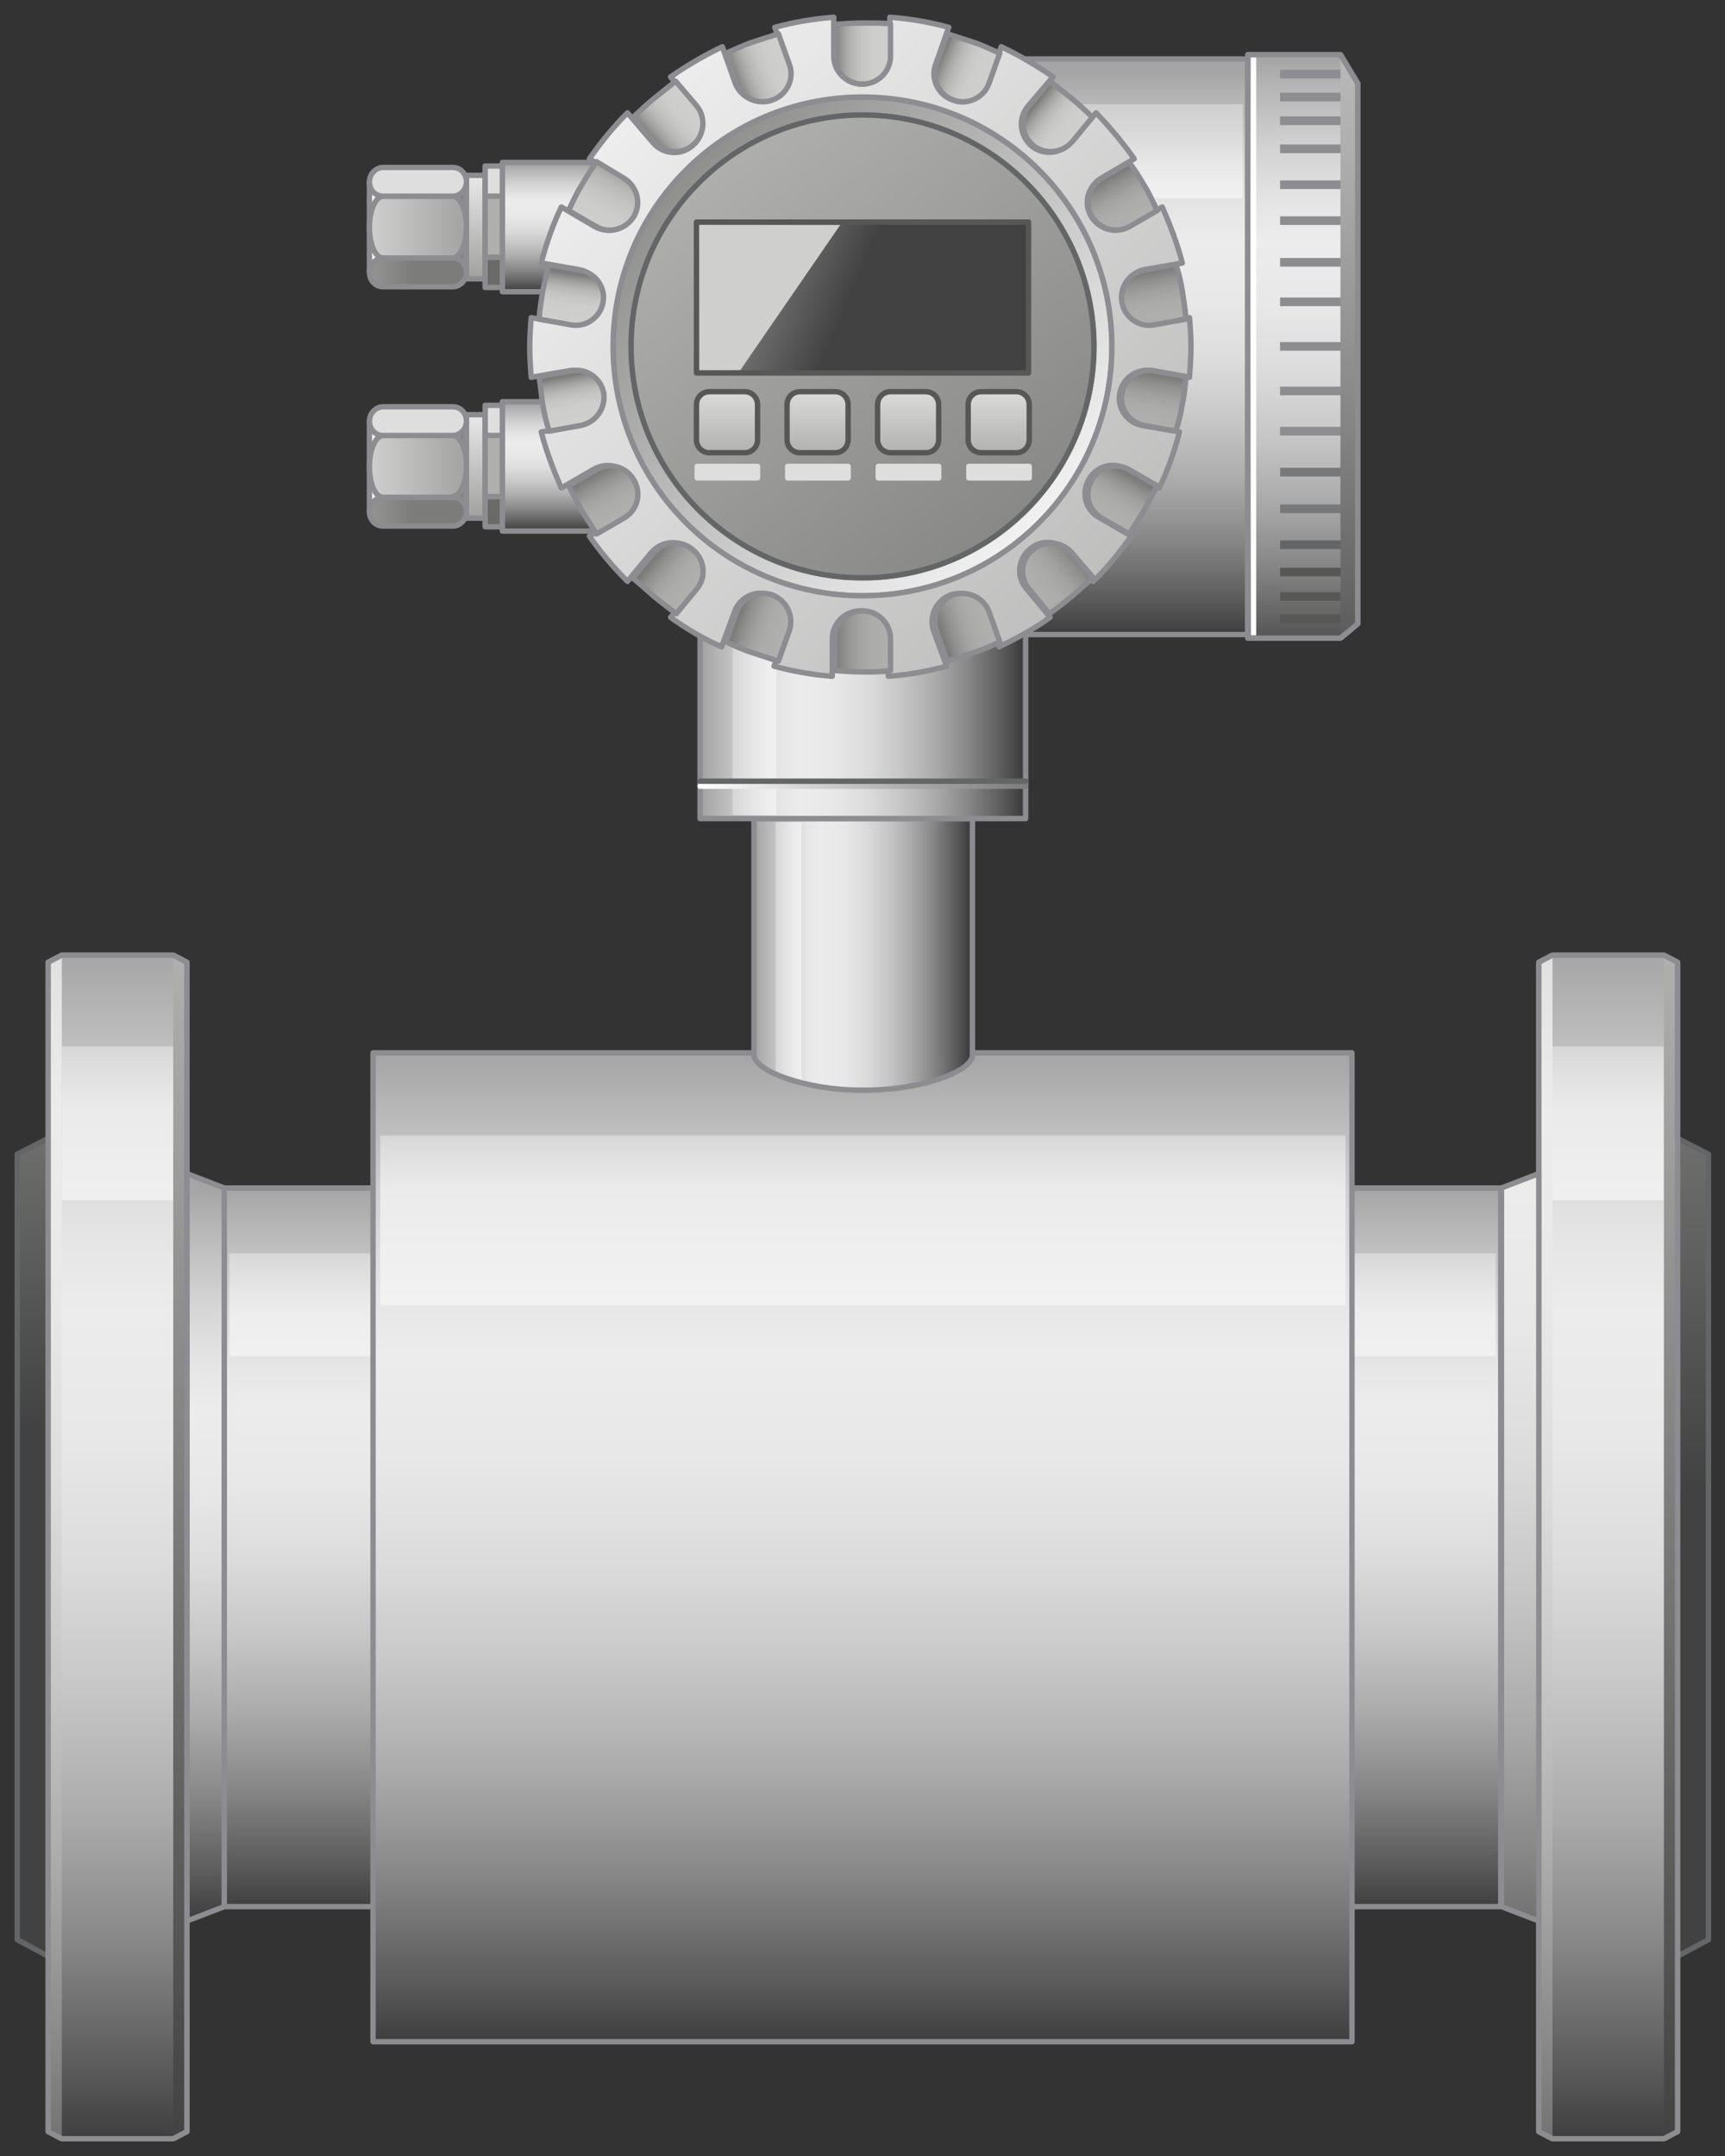 <?xml version="1.0" encoding="utf-8"?>
<!-- Generator: Adobe Illustrator 16.0.4, SVG Export Plug-In . SVG Version: 6.00 Build 0)  -->
<!DOCTYPE svg PUBLIC "-//W3C//DTD SVG 1.1//EN" "http://www.w3.org/Graphics/SVG/1.1/DTD/svg11.dtd">
<svg version="1.1" id="Magnetic_Flow_Meter_1" xmlns="http://www.w3.org/2000/svg" xmlns:xlink="http://www.w3.org/1999/xlink"
	 x="0px" y="0px" width="240px" height="300px" viewBox="0 0 240 300" enable-background="new 0 0 240 300" xml:space="preserve">
<rect x="0" y="0" width="240" height="300" fill="#333333" stroke="none"/>
<g id="Flanges__x2B__Measurement_Pipe">
	<g id="Flange_Right">
		<linearGradient id="Seal_2_" gradientUnits="userSpaceOnUse" x1="235.549" y1="87.594" x2="235.549" y2="207.29">
			<stop  offset="0" style="stop-color:#AFAFAE"/>
			<stop  offset="1" style="stop-color:#424242"/>
		</linearGradient>
		
			<polygon id="Seal_1_" fill="url(#Seal_2_)" stroke="#646567" stroke-width="0.75" stroke-linecap="round" stroke-linejoin="round" stroke-miterlimit="10" points="
			233.4,272.2 237.7,269.9 237.7,160.6 233.4,158.4 		"/>
		<linearGradient id="Shape_8_" gradientUnits="userSpaceOnUse" x1="223.727" y1="132.714" x2="223.727" y2="297.211">
			<stop  offset="0" style="stop-color:#A5A5A5"/>
			<stop  offset="4.758149e-02" style="stop-color:#B5B5B5"/>
			<stop  offset="0.151" style="stop-color:#D3D3D3"/>
			<stop  offset="0.239" style="stop-color:#E5E5E5"/>
			<stop  offset="0.302" style="stop-color:#ECECEC"/>
			<stop  offset="0.407" style="stop-color:#E8E8E8"/>
			<stop  offset="0.514" style="stop-color:#DCDCDC"/>
			<stop  offset="0.621" style="stop-color:#C7C7C7"/>
			<stop  offset="0.729" style="stop-color:#ABABAB"/>
			<stop  offset="0.838" style="stop-color:#868686"/>
			<stop  offset="0.945" style="stop-color:#5A5A5A"/>
			<stop  offset="1" style="stop-color:#404040"/>
		</linearGradient>
		
			<polygon id="Shape_6_" fill="url(#Shape_8_)" stroke="#8C8C91" stroke-width="0.75" stroke-linejoin="round" stroke-miterlimit="10" points="
			233.4,296.6 231.5,297.6 216,297.6 214.1,296.6 214.1,133.9 216,132.9 231.5,132.9 233.4,133.9 		"/>
		<linearGradient id="Reflection_6_" gradientUnits="userSpaceOnUse" x1="223.728" y1="142.5" x2="223.728" y2="154.773">
			<stop  offset="0" style="stop-color:#F2F2F2;stop-opacity:0.4"/>
			<stop  offset="1" style="stop-color:#F7F7F7;stop-opacity:0.7"/>
		</linearGradient>
		<rect id="Reflection_5_" x="216" y="145.6" fill="url(#Reflection_6_)" width="15.5" height="21.4"/>
		<linearGradient id="Edge_Right_2_" gradientUnits="userSpaceOnUse" x1="232.424" y1="133.673" x2="232.424" y2="297.648">
			<stop  offset="0" style="stop-color:#AFAFAE"/>
			<stop  offset="1" style="stop-color:#424242"/>
		</linearGradient>
		
			<polyline id="Edge_Right_1_" fill="url(#Edge_Right_2_)" stroke="#8C8C91" stroke-width="0.75" stroke-linejoin="round" stroke-miterlimit="10" points="
			231.5,132.9 233.4,133.9 233.4,296.6 231.5,297.6 		"/>
		<linearGradient id="Edge_Left_2_" gradientUnits="userSpaceOnUse" x1="215.032" y1="81.26" x2="215.032" y2="325.762">
			<stop  offset="0" style="stop-color:#A5A5A5"/>
			<stop  offset="4.758149e-02" style="stop-color:#B5B5B5"/>
			<stop  offset="0.151" style="stop-color:#D3D3D3"/>
			<stop  offset="0.239" style="stop-color:#E5E5E5"/>
			<stop  offset="0.302" style="stop-color:#ECECEC"/>
			<stop  offset="0.407" style="stop-color:#E8E8E8"/>
			<stop  offset="0.514" style="stop-color:#DCDCDC"/>
			<stop  offset="0.621" style="stop-color:#C7C7C7"/>
			<stop  offset="0.729" style="stop-color:#ABABAB"/>
			<stop  offset="0.838" style="stop-color:#868686"/>
			<stop  offset="0.945" style="stop-color:#5A5A5A"/>
			<stop  offset="1" style="stop-color:#404040"/>
		</linearGradient>
		
			<polyline id="Edge_Left_1_" fill="url(#Edge_Left_2_)" stroke="#8C8C91" stroke-width="0.75" stroke-linejoin="round" stroke-miterlimit="10" points="
			216,297.6 214.1,296.6 214.1,133.9 216,132.9 		"/>
	</g>
	<linearGradient id="Weld_Seam_Right_1_" gradientUnits="userSpaceOnUse" x1="211.47" y1="113.012" x2="211.47" y2="286.664">
		<stop  offset="0" style="stop-color:#A5A5A5"/>
		<stop  offset="4.758149e-02" style="stop-color:#B5B5B5"/>
		<stop  offset="0.151" style="stop-color:#D3D3D3"/>
		<stop  offset="0.239" style="stop-color:#E5E5E5"/>
		<stop  offset="0.302" style="stop-color:#ECECEC"/>
		<stop  offset="0.407" style="stop-color:#E8E8E8"/>
		<stop  offset="0.514" style="stop-color:#DCDCDC"/>
		<stop  offset="0.621" style="stop-color:#C7C7C7"/>
		<stop  offset="0.729" style="stop-color:#ABABAB"/>
		<stop  offset="0.838" style="stop-color:#868686"/>
		<stop  offset="0.945" style="stop-color:#5A5A5A"/>
		<stop  offset="1" style="stop-color:#404040"/>
	</linearGradient>
	
		<polygon id="Weld_Seam_Right_2_" fill="url(#Weld_Seam_Right_1_)" stroke="#8C8C91" stroke-width="0.75" stroke-linecap="round" stroke-linejoin="round" stroke-miterlimit="10" points="
		214.1,267.3 208.9,265.3 208.9,165.3 214.1,163.3 	"/>
	<g id="Pipe">
		<linearGradient id="Shape_10_" gradientUnits="userSpaceOnUse" x1="120.044" y1="165.608" x2="120.044" y2="265.138">
			<stop  offset="0" style="stop-color:#A5A5A5"/>
			<stop  offset="4.758149e-02" style="stop-color:#B5B5B5"/>
			<stop  offset="0.151" style="stop-color:#D3D3D3"/>
			<stop  offset="0.239" style="stop-color:#E5E5E5"/>
			<stop  offset="0.302" style="stop-color:#ECECEC"/>
			<stop  offset="0.407" style="stop-color:#E8E8E8"/>
			<stop  offset="0.514" style="stop-color:#DCDCDC"/>
			<stop  offset="0.621" style="stop-color:#C7C7C7"/>
			<stop  offset="0.729" style="stop-color:#ABABAB"/>
			<stop  offset="0.838" style="stop-color:#868686"/>
			<stop  offset="0.945" style="stop-color:#5A5A5A"/>
			<stop  offset="1" style="stop-color:#404040"/>
		</linearGradient>
		
			<rect id="Shape_7_" x="31.2" y="165.3" fill="url(#Shape_10_)" stroke="#8C8C91" stroke-width="0.75" stroke-linejoin="round" stroke-miterlimit="10" width="177.6" height="100"/>
		<linearGradient id="Reflection_7_" gradientUnits="userSpaceOnUse" x1="120.017" y1="172.75" x2="120.017" y2="183.543">
			<stop  offset="0" style="stop-color:#F2F2F2;stop-opacity:0.4"/>
			<stop  offset="1" style="stop-color:#F7F7F7;stop-opacity:0.7"/>
		</linearGradient>
		<rect id="Reflection_4_" x="31.9" y="174.4" fill="url(#Reflection_7_)" width="176.2" height="14.3"/>
	</g>
	<g id="Measurement_Pipe">
		<linearGradient id="Shape_11_" gradientUnits="userSpaceOnUse" x1="120.045" y1="146.929" x2="120.045" y2="283.433">
			<stop  offset="0" style="stop-color:#A5A5A5"/>
			<stop  offset="4.758149e-02" style="stop-color:#B5B5B5"/>
			<stop  offset="0.151" style="stop-color:#D3D3D3"/>
			<stop  offset="0.239" style="stop-color:#E5E5E5"/>
			<stop  offset="0.302" style="stop-color:#ECECEC"/>
			<stop  offset="0.407" style="stop-color:#E8E8E8"/>
			<stop  offset="0.514" style="stop-color:#DCDCDC"/>
			<stop  offset="0.621" style="stop-color:#C7C7C7"/>
			<stop  offset="0.729" style="stop-color:#ABABAB"/>
			<stop  offset="0.838" style="stop-color:#868686"/>
			<stop  offset="0.945" style="stop-color:#5A5A5A"/>
			<stop  offset="1" style="stop-color:#404040"/>
		</linearGradient>
		
			<rect id="Shape_9_" x="51.9" y="146.5" fill="url(#Shape_11_)" stroke="#8C8C91" stroke-width="0.75" stroke-linejoin="round" stroke-miterlimit="10" width="136.2" height="137.6"/>
		<linearGradient id="Reflection_8_" gradientUnits="userSpaceOnUse" x1="120.09" y1="155.769" x2="120.09" y2="165.762">
			<stop  offset="0" style="stop-color:#F2F2F2;stop-opacity:0.4"/>
			<stop  offset="1" style="stop-color:#F7F7F7;stop-opacity:0.7"/>
		</linearGradient>
		<rect id="Reflection_3_" x="52.9" y="158" fill="url(#Reflection_8_)" width="134.3" height="23.6"/>
	</g>
	<linearGradient id="Weld_Seam_Left_1_" gradientUnits="userSpaceOnUse" x1="28.618" y1="165.512" x2="28.618" y2="266.646">
		<stop  offset="0" style="stop-color:#A5A5A5"/>
		<stop  offset="4.758149e-02" style="stop-color:#B5B5B5"/>
		<stop  offset="0.151" style="stop-color:#D3D3D3"/>
		<stop  offset="0.239" style="stop-color:#E5E5E5"/>
		<stop  offset="0.302" style="stop-color:#ECECEC"/>
		<stop  offset="0.407" style="stop-color:#E8E8E8"/>
		<stop  offset="0.514" style="stop-color:#DCDCDC"/>
		<stop  offset="0.621" style="stop-color:#C7C7C7"/>
		<stop  offset="0.729" style="stop-color:#ABABAB"/>
		<stop  offset="0.838" style="stop-color:#868686"/>
		<stop  offset="0.945" style="stop-color:#5A5A5A"/>
		<stop  offset="1" style="stop-color:#404040"/>
	</linearGradient>
	
		<polygon id="Weld_Seam_Left_2_" fill="url(#Weld_Seam_Left_1_)" stroke="#8C8C91" stroke-width="0.75" stroke-linejoin="round" stroke-miterlimit="10" points="
		26,267.3 31.2,265.3 31.2,165.3 26,163.3 	"/>
	<g id="Flange_Left">
		<linearGradient id="Seal_3_" gradientUnits="userSpaceOnUse" x1="4.54" y1="98.528" x2="4.54" y2="198.988">
			<stop  offset="0" style="stop-color:#AFAFAE"/>
			<stop  offset="1" style="stop-color:#424242"/>
		</linearGradient>
		
			<polygon id="Seal" fill="url(#Seal_3_)" stroke="#646567" stroke-width="0.75" stroke-linecap="round" stroke-linejoin="round" stroke-miterlimit="10" points="
			6.7,272.2 2.4,269.9 2.4,160.6 6.7,158.4 		"/>
		<linearGradient id="Shape_12_" gradientUnits="userSpaceOnUse" x1="16.36" y1="132.714" x2="16.36" y2="297.211">
			<stop  offset="0" style="stop-color:#A5A5A5"/>
			<stop  offset="4.758149e-02" style="stop-color:#B5B5B5"/>
			<stop  offset="0.151" style="stop-color:#D3D3D3"/>
			<stop  offset="0.239" style="stop-color:#E5E5E5"/>
			<stop  offset="0.302" style="stop-color:#ECECEC"/>
			<stop  offset="0.407" style="stop-color:#E8E8E8"/>
			<stop  offset="0.514" style="stop-color:#DCDCDC"/>
			<stop  offset="0.621" style="stop-color:#C7C7C7"/>
			<stop  offset="0.729" style="stop-color:#ABABAB"/>
			<stop  offset="0.838" style="stop-color:#868686"/>
			<stop  offset="0.945" style="stop-color:#5A5A5A"/>
			<stop  offset="1" style="stop-color:#404040"/>
		</linearGradient>
		
			<polygon id="Shape_5_" fill="url(#Shape_12_)" stroke="#8C8C91" stroke-width="0.75" stroke-linejoin="round" stroke-miterlimit="10" points="
			26,296.6 24.1,297.6 8.6,297.6 6.7,296.6 6.7,133.9 8.6,132.9 24.1,132.9 26,133.9 		"/>
		<linearGradient id="Reflection_9_" gradientUnits="userSpaceOnUse" x1="16.36" y1="142.5" x2="16.36" y2="154.773">
			<stop  offset="0" style="stop-color:#F2F2F2;stop-opacity:0.4"/>
			<stop  offset="1" style="stop-color:#F7F7F7;stop-opacity:0.7"/>
		</linearGradient>
		<rect id="Reflection_2_" x="8.6" y="145.6" fill="url(#Reflection_9_)" width="15.5" height="21.4"/>
		<linearGradient id="Edge_Right_3_" gradientUnits="userSpaceOnUse" x1="25.057" y1="133.673" x2="25.057" y2="297.648">
			<stop  offset="0" style="stop-color:#AFAFAE"/>
			<stop  offset="1" style="stop-color:#424242"/>
		</linearGradient>
		
			<polyline id="Edge_Right" fill="url(#Edge_Right_3_)" stroke="#8C8C91" stroke-width="0.75" stroke-linejoin="round" stroke-miterlimit="10" points="
			24.1,132.9 26,133.9 26,296.6 24.1,297.6 		"/>
		<linearGradient id="Edge_Left_3_" gradientUnits="userSpaceOnUse" x1="7.664" y1="81.26" x2="7.664" y2="325.762">
			<stop  offset="0" style="stop-color:#A5A5A5"/>
			<stop  offset="4.758149e-02" style="stop-color:#B5B5B5"/>
			<stop  offset="0.151" style="stop-color:#D3D3D3"/>
			<stop  offset="0.239" style="stop-color:#E5E5E5"/>
			<stop  offset="0.302" style="stop-color:#ECECEC"/>
			<stop  offset="0.407" style="stop-color:#E8E8E8"/>
			<stop  offset="0.514" style="stop-color:#DCDCDC"/>
			<stop  offset="0.621" style="stop-color:#C7C7C7"/>
			<stop  offset="0.729" style="stop-color:#ABABAB"/>
			<stop  offset="0.838" style="stop-color:#868686"/>
			<stop  offset="0.945" style="stop-color:#5A5A5A"/>
			<stop  offset="1" style="stop-color:#404040"/>
		</linearGradient>
		
			<polyline id="Edge_Left" fill="url(#Edge_Left_3_)" stroke="#8C8C91" stroke-width="0.75" stroke-linejoin="round" stroke-miterlimit="10" points="
			8.6,297.6 6.7,296.6 6.7,133.9 8.6,132.9 		"/>
	</g>
</g>
<g id="Operating_Unit__x2B__Electric_Box">
	<g id="Connection_Measurement_Pipe">
		<linearGradient id="Shape_13_" gradientUnits="userSpaceOnUse" x1="105.165" y1="132.799" x2="134.658" y2="132.799">
			<stop  offset="0" style="stop-color:#A5A5A5"/>
			<stop  offset="4.758149e-02" style="stop-color:#B5B5B5"/>
			<stop  offset="0.151" style="stop-color:#D3D3D3"/>
			<stop  offset="0.239" style="stop-color:#E5E5E5"/>
			<stop  offset="0.302" style="stop-color:#ECECEC"/>
			<stop  offset="0.407" style="stop-color:#E8E8E8"/>
			<stop  offset="0.514" style="stop-color:#DCDCDC"/>
			<stop  offset="0.621" style="stop-color:#C7C7C7"/>
			<stop  offset="0.729" style="stop-color:#ABABAB"/>
			<stop  offset="0.838" style="stop-color:#868686"/>
			<stop  offset="0.945" style="stop-color:#5A5A5A"/>
			<stop  offset="1" style="stop-color:#404040"/>
		</linearGradient>
		
			<path id="Shape_3_" fill="url(#Shape_13_)" stroke="#8C8C91" stroke-width="0.75" stroke-linejoin="round" stroke-miterlimit="10" d="
			M135.3,113.9h-30.4v32.9l0,0v0c0,2.1,6.8,4.9,15.2,4.9c8.4,0,15.2-2.7,15.2-4.9v0l0,0V113.9z"/>
		<linearGradient id="Reflection_10_" gradientUnits="userSpaceOnUse" x1="107.843" y1="132.317" x2="111.47" y2="132.317">
			<stop  offset="0" style="stop-color:#F2F2F2;stop-opacity:0.4"/>
			<stop  offset="1" style="stop-color:#F7F7F7;stop-opacity:0.7"/>
		</linearGradient>
		<path id="Reflection" fill="url(#Reflection_10_)" d="M111.5,150.2c0,0-2.1-0.5-3.6-1.2c0-1.5,0-34.6,0-34.6h3.6V150.2z"/>
	</g>
	<g id="Connection_Operation_Unit_2_">
		<linearGradient id="Shape_14_" gradientUnits="userSpaceOnUse" x1="97.941" y1="101.103" x2="141.932" y2="101.103">
			<stop  offset="0" style="stop-color:#A5A5A5"/>
			<stop  offset="4.758149e-02" style="stop-color:#B5B5B5"/>
			<stop  offset="0.151" style="stop-color:#D3D3D3"/>
			<stop  offset="0.239" style="stop-color:#E5E5E5"/>
			<stop  offset="0.302" style="stop-color:#ECECEC"/>
			<stop  offset="0.407" style="stop-color:#E8E8E8"/>
			<stop  offset="0.514" style="stop-color:#DCDCDC"/>
			<stop  offset="0.621" style="stop-color:#C7C7C7"/>
			<stop  offset="0.729" style="stop-color:#ABABAB"/>
			<stop  offset="0.838" style="stop-color:#868686"/>
			<stop  offset="0.945" style="stop-color:#5A5A5A"/>
			<stop  offset="1" style="stop-color:#404040"/>
		</linearGradient>
		
			<rect id="Shape_4_" x="97.4" y="88.3" fill="url(#Shape_14_)" stroke="#8C8C91" stroke-width="0.75" stroke-linejoin="round" stroke-miterlimit="10" width="45.3" height="25.6"/>
		
			<linearGradient id="Reflection_11_" gradientUnits="userSpaceOnUse" x1="76.589" y1="608.743" x2="82.892" y2="608.743" gradientTransform="matrix(1 0 0 1 25.117 -507.625)">
			<stop  offset="0" style="stop-color:#F2F2F2;stop-opacity:0.4"/>
			<stop  offset="1" style="stop-color:#F7F7F7;stop-opacity:0.7"/>
		</linearGradient>
		<rect id="Reflection_1_" x="101.9" y="88.8" fill="url(#Reflection_11_)" width="6.1" height="24.6"/>
		<linearGradient id="Reflection_Line_1_" gradientUnits="userSpaceOnUse" x1="97.036" y1="109.377" x2="143.052" y2="109.377">
			<stop  offset="0" style="stop-color:#FFFFFF"/>
			<stop  offset="1" style="stop-color:#7C7C7B"/>
		</linearGradient>
		
			<line id="Reflection_Line" fill="none" stroke="url(#Reflection_Line_1_)" stroke-width="0.75" stroke-linecap="round" stroke-linejoin="round" stroke-miterlimit="10" x1="97.4" y1="109.4" x2="142.7" y2="109.4"/>
		
			<line id="Devider_Line" fill="none" stroke="#646567" stroke-width="0.75" stroke-linecap="round" stroke-linejoin="round" stroke-miterlimit="10" x1="97.4" y1="108.7" x2="142.7" y2="108.7"/>
	</g>
	
		<linearGradient id="Housing_Electric_Box_Right_1_" gradientUnits="userSpaceOnUse" x1="151.602" y1="10.107" x2="151.602" y2="87.917">
		<stop  offset="0" style="stop-color:#A5A5A5"/>
		<stop  offset="4.758149e-02" style="stop-color:#B5B5B5"/>
		<stop  offset="0.151" style="stop-color:#D3D3D3"/>
		<stop  offset="0.239" style="stop-color:#E5E5E5"/>
		<stop  offset="0.302" style="stop-color:#ECECEC"/>
		<stop  offset="0.407" style="stop-color:#E8E8E8"/>
		<stop  offset="0.514" style="stop-color:#DCDCDC"/>
		<stop  offset="0.621" style="stop-color:#C7C7C7"/>
		<stop  offset="0.729" style="stop-color:#ABABAB"/>
		<stop  offset="0.838" style="stop-color:#868686"/>
		<stop  offset="0.945" style="stop-color:#5A5A5A"/>
		<stop  offset="1" style="stop-color:#404040"/>
	</linearGradient>
	
		<rect id="Housing_Electric_Box_Right" x="129.7" y="8.2" fill="url(#Housing_Electric_Box_Right_1_)" stroke="#8C8C91" stroke-width="0.75" stroke-linejoin="round" stroke-miterlimit="10" width="43.9" height="80.1"/>
	
		<linearGradient id="Reflection_Housing_Right_1_" gradientUnits="userSpaceOnUse" x1="151.481" y1="18.496" x2="151.481" y2="26.212">
		<stop  offset="0" style="stop-color:#F2F2F2;stop-opacity:0.4"/>
		<stop  offset="1" style="stop-color:#F7F7F7;stop-opacity:0.7"/>
	</linearGradient>
	<rect id="Reflection_Housing_Right" x="130" y="14.5" fill="url(#Reflection_Housing_Right_1_)" width="42.9" height="13.1"/>
	<g id="Electrical_Connection_Below">
		
			<linearGradient id="Connection_Operation_Unit_3_" gradientUnits="userSpaceOnUse" x1="77.639" y1="56.25" x2="77.639" y2="73.719">
			<stop  offset="0" style="stop-color:#A5A5A5"/>
			<stop  offset="4.758149e-02" style="stop-color:#B5B5B5"/>
			<stop  offset="0.151" style="stop-color:#D3D3D3"/>
			<stop  offset="0.239" style="stop-color:#E5E5E5"/>
			<stop  offset="0.302" style="stop-color:#ECECEC"/>
			<stop  offset="0.407" style="stop-color:#E8E8E8"/>
			<stop  offset="0.514" style="stop-color:#DCDCDC"/>
			<stop  offset="0.621" style="stop-color:#C7C7C7"/>
			<stop  offset="0.729" style="stop-color:#ABABAB"/>
			<stop  offset="0.838" style="stop-color:#868686"/>
			<stop  offset="0.945" style="stop-color:#5A5A5A"/>
			<stop  offset="1" style="stop-color:#404040"/>
		</linearGradient>
		
			<rect id="Connection_Operation_Unit_1_" x="69.9" y="55.9" fill="url(#Connection_Operation_Unit_3_)" stroke="#8C8C91" stroke-width="0.75" stroke-linejoin="round" stroke-miterlimit="10" width="15.4" height="18"/>
		<linearGradient id="Intermediate_Piece_2_" gradientUnits="userSpaceOnUse" x1="66.173" y1="53.229" x2="66.173" y2="79.355">
			<stop  offset="0" style="stop-color:#FFFFFF"/>
			<stop  offset="1" style="stop-color:#7C7C7B"/>
		</linearGradient>
		
			<rect id="Intermediate_Piece_1_" x="64.9" y="57.7" fill="url(#Intermediate_Piece_2_)" stroke="#8C8C91" stroke-width="0.75" stroke-linejoin="round" stroke-miterlimit="10" width="2.6" height="14.4"/>
		<g id="Lock_Nut_1_">
			
				<rect id="Shape_Side_Underneath_3_" x="67.5" y="69.1" fill="#6A6A69" stroke="#8C8C91" stroke-width="0.75" stroke-linecap="round" stroke-linejoin="round" stroke-miterlimit="10" width="2.4" height="4.2"/>
			
				<rect id="Shape_Side_Middle_3_" x="67.5" y="60.5" fill="#AFAFAE" stroke="#8C8C91" stroke-width="0.75" stroke-linecap="round" stroke-linejoin="round" stroke-miterlimit="10" width="2.4" height="8.6"/>
			
				<rect id="Shape_Side_Top_3_" x="67.5" y="56.4" fill="#DEDEDE" stroke="#8C8C91" stroke-width="0.75" stroke-linecap="round" stroke-linejoin="round" stroke-miterlimit="10" width="2.4" height="4.2"/>
		</g>
		<g id="Nut_1_">
			<linearGradient id="Shape_15_" gradientUnits="userSpaceOnUse" x1="51.419" y1="64.868" x2="64.857" y2="64.868">
				<stop  offset="0" style="stop-color:#FFFFFF"/>
				<stop  offset="1" style="stop-color:#7C7C7B"/>
			</linearGradient>
			
				<rect id="Shape_2_" x="51.4" y="58.6" fill="url(#Shape_15_)" stroke="#8C8C91" stroke-width="0.75" stroke-linecap="round" stroke-linejoin="round" stroke-miterlimit="10" width="13.4" height="12.6"/>
			
				<linearGradient id="Shape_Side_Underneath_4_" gradientUnits="userSpaceOnUse" x1="25.917" y1="71.151" x2="57.386" y2="71.151">
				<stop  offset="0" style="stop-color:#FFFFFF"/>
				<stop  offset="1" style="stop-color:#7C7C7B"/>
			</linearGradient>
			
				<path id="Shape_Side_Underneath_2_" fill="url(#Shape_Side_Underneath_4_)" stroke="#8C8C91" stroke-width="0.75" stroke-linecap="round" stroke-linejoin="round" stroke-miterlimit="10" d="
				M63,73.2c1,0,1.9-0.9,1.9-2s-0.8-2-1.9-2h-9.7c-1,0-1.9,0.9-1.9,2s0.8,2,1.9,2H63z"/>
			<linearGradient id="Shape_Side_Middle_4_" gradientUnits="userSpaceOnUse" x1="36.489" y1="64.868" x2="76.907" y2="64.868">
				<stop  offset="0" style="stop-color:#FFFFFF"/>
				<stop  offset="1" style="stop-color:#7C7C7B"/>
			</linearGradient>
			
				<path id="Shape_Side_Middle_2_" fill="url(#Shape_Side_Middle_4_)" stroke="#8C8C91" stroke-width="0.75" stroke-linecap="round" stroke-linejoin="round" stroke-miterlimit="10" d="
				M63,69.1c1,0,1.9-1.9,1.9-4.3S64,60.6,63,60.6h-9.7c-1,0-1.9,1.9-1.9,4.3s0.8,4.3,1.9,4.3H63z"/>
			
				<path id="Shape_Side_Top_2_" fill="#DEDEDE" stroke="#8C8C91" stroke-width="0.75" stroke-linecap="round" stroke-linejoin="round" stroke-miterlimit="10" d="
				M63,60.6c1,0,1.9-0.9,1.9-2c0-1.1-0.8-2-1.9-2h-9.7c-1,0-1.9,0.9-1.9,2c0,1.1,0.8,2,1.9,2H63z"/>
		</g>
	</g>
	<g id="Electrical_Connection_Top">
		
			<linearGradient id="Connection_Operation_Unit_4_" gradientUnits="userSpaceOnUse" x1="77.639" y1="22.959" x2="77.639" y2="40.428">
			<stop  offset="0" style="stop-color:#A5A5A5"/>
			<stop  offset="4.758149e-02" style="stop-color:#B5B5B5"/>
			<stop  offset="0.151" style="stop-color:#D3D3D3"/>
			<stop  offset="0.239" style="stop-color:#E5E5E5"/>
			<stop  offset="0.302" style="stop-color:#ECECEC"/>
			<stop  offset="0.407" style="stop-color:#E8E8E8"/>
			<stop  offset="0.514" style="stop-color:#DCDCDC"/>
			<stop  offset="0.621" style="stop-color:#C7C7C7"/>
			<stop  offset="0.729" style="stop-color:#ABABAB"/>
			<stop  offset="0.838" style="stop-color:#868686"/>
			<stop  offset="0.945" style="stop-color:#5A5A5A"/>
			<stop  offset="1" style="stop-color:#404040"/>
		</linearGradient>
		
			<rect id="Connection_Operation_Unit" x="69.9" y="22.6" fill="url(#Connection_Operation_Unit_4_)" stroke="#8C8C91" stroke-width="0.75" stroke-linejoin="round" stroke-miterlimit="10" width="15.4" height="18"/>
		<linearGradient id="Intermediate_Piece_3_" gradientUnits="userSpaceOnUse" x1="66.173" y1="19.938" x2="66.173" y2="46.064">
			<stop  offset="0" style="stop-color:#FFFFFF"/>
			<stop  offset="1" style="stop-color:#7C7C7B"/>
		</linearGradient>
		
			<rect id="Intermediate_Piece" x="64.9" y="24.4" fill="url(#Intermediate_Piece_3_)" stroke="#8C8C91" stroke-width="0.75" stroke-linejoin="round" stroke-miterlimit="10" width="2.6" height="14.4"/>
		<g id="Lock_Nut">
			
				<rect id="Shape_Side_Underneath_1_" x="67.5" y="35.8" fill="#6A6A69" stroke="#8C8C91" stroke-width="0.75" stroke-linecap="round" stroke-linejoin="round" stroke-miterlimit="10" width="2.4" height="4.2"/>
			
				<rect id="Shape_Side_Middle_1_" x="67.5" y="27.2" fill="#AFAFAE" stroke="#8C8C91" stroke-width="0.75" stroke-linecap="round" stroke-linejoin="round" stroke-miterlimit="10" width="2.4" height="8.6"/>
			
				<rect id="Shape_Side_Top_1_" x="67.5" y="23.1" fill="#DEDEDE" stroke="#8C8C91" stroke-width="0.75" stroke-linecap="round" stroke-linejoin="round" stroke-miterlimit="10" width="2.4" height="4.2"/>
		</g>
		<g id="Nut">
			<linearGradient id="Shape_16_" gradientUnits="userSpaceOnUse" x1="51.419" y1="31.576" x2="64.857" y2="31.576">
				<stop  offset="0" style="stop-color:#FFFFFF"/>
				<stop  offset="1" style="stop-color:#7C7C7B"/>
			</linearGradient>
			
				<rect id="Shape_1_" x="51.4" y="25.3" fill="url(#Shape_16_)" stroke="#8C8C91" stroke-width="0.75" stroke-linecap="round" stroke-linejoin="round" stroke-miterlimit="10" width="13.4" height="12.6"/>
			
				<linearGradient id="Shape_Side_Underneath_5_" gradientUnits="userSpaceOnUse" x1="25.917" y1="37.86" x2="57.386" y2="37.86">
				<stop  offset="0" style="stop-color:#FFFFFF"/>
				<stop  offset="1" style="stop-color:#7C7C7B"/>
			</linearGradient>
			
				<path id="Shape_Side_Underneath" fill="url(#Shape_Side_Underneath_5_)" stroke="#8C8C91" stroke-width="0.75" stroke-linecap="round" stroke-linejoin="round" stroke-miterlimit="10" d="
				M63,39.9c1,0,1.9-0.9,1.9-2s-0.8-2-1.9-2h-9.7c-1,0-1.9,0.9-1.9,2s0.8,2,1.9,2H63z"/>
			<linearGradient id="Shape_Side_Middle_5_" gradientUnits="userSpaceOnUse" x1="36.489" y1="31.576" x2="76.907" y2="31.576">
				<stop  offset="0" style="stop-color:#FFFFFF"/>
				<stop  offset="1" style="stop-color:#7C7C7B"/>
			</linearGradient>
			
				<path id="Shape_Side_Middle" fill="url(#Shape_Side_Middle_5_)" stroke="#8C8C91" stroke-width="0.75" stroke-linecap="round" stroke-linejoin="round" stroke-miterlimit="10" d="
				M63,35.9c1,0,1.9-1.9,1.9-4.3S64,27.3,63,27.3h-9.7c-1,0-1.9,1.9-1.9,4.3s0.8,4.3,1.9,4.3H63z"/>
			
				<path id="Shape_Side_Top" fill="#DEDEDE" stroke="#8C8C91" stroke-width="0.75" stroke-linecap="round" stroke-linejoin="round" stroke-miterlimit="10" d="
				M63,27.3c1,0,1.9-0.9,1.9-2c0-1.1-0.8-2-1.9-2h-9.7c-1,0-1.9,0.9-1.9,2c0,1.1,0.8,2,1.9,2H63z"/>
		</g>
	</g>
	<linearGradient id="Edge_Ring_1_" gradientUnits="userSpaceOnUse" x1="151.48" y1="79.668" x2="85.68" y2="13.868">
		<stop  offset="0" style="stop-color:#FFFFFF"/>
		<stop  offset="1" style="stop-color:#7C7C7B"/>
	</linearGradient>
	
		<path id="Edge_Ring" fill="url(#Edge_Ring_1_)" stroke="#8C8C91" stroke-width="0.75" stroke-linecap="round" stroke-linejoin="round" stroke-miterlimit="10" d="
		M120,13.5c-19.2,0-34.7,15.5-34.7,34.7c0,19.2,15.5,34.7,34.7,34.7c19.2,0,34.7-15.5,34.7-34.7C154.7,29.1,139.2,13.5,120,13.5z
		 M120,80.4c-17.8,0-32.2-14.4-32.2-32.2S102.3,16,120,16c17.8,0,32.2,14.4,32.2,32.2S137.8,80.4,120,80.4z"/>
	
		<linearGradient id="Operation__x2B__Display_Area_1_" gradientUnits="userSpaceOnUse" x1="99.481" y1="22.186" x2="214.142" y2="167.424">
		<stop  offset="0" style="stop-color:#AFAFAE"/>
		<stop  offset="1" style="stop-color:#424242"/>
	</linearGradient>
	
		<circle id="Operation__x2B__Display_Area" fill="url(#Operation__x2B__Display_Area_1_)" stroke="#646567" stroke-width="0.75" stroke-linejoin="round" stroke-miterlimit="10" cx="120" cy="48.2" r="32.2"/>
	<linearGradient id="Ring_1_" gradientUnits="userSpaceOnUse" x1="62.827" y1="-8.987" x2="245.719" y2="173.905">
		<stop  offset="0" style="stop-color:#FFFFFF"/>
		<stop  offset="1" style="stop-color:#7C7C7B"/>
	</linearGradient>
	<path id="Ring" fill="url(#Ring_1_)" stroke="#8C8C91" stroke-width="0.75" stroke-linejoin="round" stroke-miterlimit="10" d="
		M156.2,42c-0.4-2.1,1-4.1,3.1-4.5l5.2-0.9c-0.7-2.7-1.7-5.3-2.8-7.8l-4.6,2.7c-1.9,1.1-4.2,0.4-5.3-1.4c-1.1-1.9-0.4-4.2,1.4-5.3
		l4.6-2.7c-1.6-2.3-3.4-4.4-5.3-6.4l-3.5,4.1c-1.4,1.6-3.8,1.9-5.5,0.5c-1.6-1.4-1.9-3.8-0.5-5.5l3.5-4.1c-2.3-1.6-4.7-3-7.2-4.2
		l-1.8,5.1c-0.7,2-3,3.1-5,2.3c-2-0.7-3.1-3-2.3-5l1.8-5.1c-2.6-0.7-5.4-1.2-8.2-1.4v5.4c0,2.1-1.7,3.9-3.9,3.9
		c-2.1,0-3.9-1.7-3.9-3.9V2.4c-2.8,0.2-5.6,0.7-8.2,1.4l1.8,5.1c0.7,2-0.3,4.2-2.3,5c-2,0.7-4.2-0.3-5-2.3l-1.8-5.1
		c-2.5,1.2-4.9,2.6-7.2,4.2l3.5,4.1c1.4,1.6,1.2,4.1-0.5,5.5c-1.6,1.4-4.1,1.2-5.5-0.5l-3.5-4.1c-2,2-3.7,4.1-5.3,6.4l4.6,2.7
		c1.9,1.1,2.5,3.4,1.4,5.3c-1.1,1.9-3.4,2.5-5.3,1.4l-4.6-2.7c-1.2,2.5-2.1,5.1-2.8,7.8l5.2,0.9c2.1,0.4,3.5,2.4,3.1,4.5
		c-0.4,2.1-2.4,3.5-4.5,3.1l-5.2-0.9c-0.1,1.3-0.2,2.7-0.2,4c0,1.4,0.1,2.9,0.2,4.3l5.2-0.9c2.1-0.4,4.1,1,4.5,3.1
		c0.4,2.1-1,4.1-3.1,4.5l-5.2,0.9c0.7,2.7,1.7,5.3,2.8,7.8l4.5-2.6c1.9-1.1,4.2-0.4,5.3,1.4c1.1,1.9,0.4,4.2-1.4,5.3l-4.5,2.6
		c1.6,2.3,3.4,4.4,5.3,6.3l3.3-4c1.4-1.6,3.8-1.9,5.5-0.5c1.6,1.4,1.9,3.8,0.5,5.5l-3.3,4c2.2,1.6,4.6,3,7.1,4.1l1.8-4.9
		c0.7-2,3-3.1,5-2.3c2,0.7,3.1,3,2.3,5l-1.8,4.9c2.6,0.7,5.3,1.2,8.1,1.4v-5.2c0-2.1,1.7-3.9,3.9-3.9c2.1,0,3.9,1.7,3.9,3.9v5.2
		c2.8-0.2,5.5-0.7,8.1-1.4l-1.8-4.9c-0.7-2,0.3-4.2,2.3-5c2-0.7,4.2,0.3,5,2.3l1.8,4.9c2.5-1.2,4.9-2.5,7.1-4.1l-3.3-4
		c-1.4-1.6-1.2-4.1,0.5-5.5c1.6-1.4,4.1-1.2,5.5,0.5l3.3,4c2-1.9,3.7-4.1,5.3-6.3l-4.5-2.6c-1.9-1.1-2.5-3.4-1.4-5.3
		c1.1-1.9,3.4-2.5,5.3-1.4l4.5,2.6c1.2-2.5,2.1-5.1,2.8-7.8l-5.2-0.9c-2.1-0.4-3.5-2.4-3.1-4.5c0.4-2.1,2.4-3.5,4.5-3.1l5.2,0.9
		c0.1-1.4,0.2-2.8,0.2-4.3c0-1.4-0.1-2.7-0.2-4l-5.2,0.9C158.6,45.5,156.6,44.1,156.2,42z M120,82.9c-19.2,0-34.7-15.5-34.7-34.7
		c0-19.2,15.5-34.7,34.7-34.7c19.2,0,34.7,15.5,34.7,34.7C154.7,67.4,139.2,82.9,120,82.9z"/>
	<g id="Hollows_Ring">
		<linearGradient id="Hollow_18_1_" gradientUnits="userSpaceOnUse" x1="102.399" y1="11.264" x2="109.928" y2="8.425">
			<stop  offset="3.029340e-03" style="stop-color:#7C7C7B"/>
			<stop  offset="5.591344e-02" style="stop-color:#8A8A89"/>
			<stop  offset="0.177" style="stop-color:#A3A3A2"/>
			<stop  offset="0.313" style="stop-color:#B7B7B6"/>
			<stop  offset="0.468" style="stop-color:#C4C4C3"/>
			<stop  offset="0.66" style="stop-color:#CDCDCC"/>
			<stop  offset="1" style="stop-color:#CFCFCE"/>
		</linearGradient>
		
			<path id="Hollow_18" fill="url(#Hollow_18_1_)" stroke="#8C8C91" stroke-width="0.75" stroke-linejoin="round" stroke-miterlimit="10" d="
			M104.6,5.9c-1.2,0.4-2.4,1-3.6,1.5l1.5,4.2c0.7,2,3,3.1,5,2.3c2-0.7,3.1-3,2.3-5l-1.5-4.2C107.1,5.1,105.8,5.5,104.6,5.9z"/>
		<linearGradient id="Hollow_17_1_" gradientUnits="userSpaceOnUse" x1="90.845" y1="19.541" x2="96.696" y2="14.377">
			<stop  offset="3.029340e-03" style="stop-color:#7C7C7B"/>
			<stop  offset="5.591344e-02" style="stop-color:#8A8A89"/>
			<stop  offset="0.177" style="stop-color:#A3A3A2"/>
			<stop  offset="0.313" style="stop-color:#B7B7B6"/>
			<stop  offset="0.468" style="stop-color:#C4C4C3"/>
			<stop  offset="0.66" style="stop-color:#CDCDCC"/>
			<stop  offset="1" style="stop-color:#CFCFCE"/>
		</linearGradient>
		
			<path id="Hollow_17" fill="url(#Hollow_17_1_)" stroke="#8C8C91" stroke-width="0.75" stroke-linejoin="round" stroke-miterlimit="10" d="
			M91,13.7c-1,0.8-1.9,1.7-2.9,2.6l2.8,3.4c1.4,1.6,3.8,1.9,5.5,0.5c1.6-1.4,1.9-3.8,0.5-5.5l-2.9-3.4C93,12.1,92,12.9,91,13.7z"/>
		<linearGradient id="Hollow_16_1_" gradientUnits="userSpaceOnUse" x1="87.404" y1="22.357" x2="81.91" y2="33.096">
			<stop  offset="3.029340e-03" style="stop-color:#7C7C7B"/>
			<stop  offset="5.591344e-02" style="stop-color:#8A8A89"/>
			<stop  offset="0.177" style="stop-color:#A3A3A2"/>
			<stop  offset="0.313" style="stop-color:#B7B7B6"/>
			<stop  offset="0.468" style="stop-color:#C4C4C3"/>
			<stop  offset="0.66" style="stop-color:#CDCDCC"/>
			<stop  offset="1" style="stop-color:#CFCFCE"/>
		</linearGradient>
		
			<path id="Hollow_16" fill="url(#Hollow_16_1_)" stroke="#8C8C91" stroke-width="0.75" stroke-linejoin="round" stroke-miterlimit="10" d="
			M80.9,25.8c-0.7,1.1-1.2,2.3-1.8,3.5l3.8,2.2c1.9,1.1,4.2,0.4,5.3-1.4c1.1-1.9,0.4-4.2-1.4-5.3L83,22.5
			C82.3,23.5,81.6,24.6,80.9,25.8z"/>
		<linearGradient id="Hollow_15_1_" gradientUnits="userSpaceOnUse" x1="80.147" y1="38.185" x2="79.257" y2="44.616">
			<stop  offset="3.029340e-03" style="stop-color:#7C7C7B"/>
			<stop  offset="5.591344e-02" style="stop-color:#8A8A89"/>
			<stop  offset="0.177" style="stop-color:#A3A3A2"/>
			<stop  offset="0.313" style="stop-color:#B7B7B6"/>
			<stop  offset="0.468" style="stop-color:#C4C4C3"/>
			<stop  offset="0.66" style="stop-color:#CDCDCC"/>
			<stop  offset="1" style="stop-color:#CFCFCE"/>
		</linearGradient>
		
			<path id="Hollow_15" fill="url(#Hollow_15_1_)" stroke="#8C8C91" stroke-width="0.75" stroke-linejoin="round" stroke-miterlimit="10" d="
			M75.5,40.5c-0.2,1.3-0.4,2.6-0.5,3.9l4.4,0.8c2.1,0.4,4.1-1,4.5-3.1c0.4-2.1-1-4.1-3.2-4.5l-4.4-0.8C76.1,38,75.8,39.2,75.5,40.5z
			"/>
		<linearGradient id="Hollow_14_1_" gradientUnits="userSpaceOnUse" x1="79.114" y1="52.286" x2="80.346" y2="58.648">
			<stop  offset="3.029340e-03" style="stop-color:#7C7C7B"/>
			<stop  offset="5.591344e-02" style="stop-color:#8A8A89"/>
			<stop  offset="0.177" style="stop-color:#A3A3A2"/>
			<stop  offset="0.313" style="stop-color:#B7B7B6"/>
			<stop  offset="0.468" style="stop-color:#C4C4C3"/>
			<stop  offset="0.66" style="stop-color:#CDCDCC"/>
			<stop  offset="1" style="stop-color:#CFCFCE"/>
		</linearGradient>
		
			<path id="Hollow_14" fill="url(#Hollow_14_1_)" stroke="#8C8C91" stroke-width="0.75" stroke-linejoin="round" stroke-miterlimit="10" d="
			M75.5,56.2c0.2,1.3,0.5,2.5,0.9,3.8l4.4-0.8c2.1-0.4,3.5-2.4,3.2-4.5c-0.4-2.1-2.4-3.5-4.5-3.1L75,52.4
			C75.2,53.6,75.3,54.9,75.5,56.2z"/>
		<linearGradient id="Hollow_13_1_" gradientUnits="userSpaceOnUse" x1="83.029" y1="66.033" x2="86.254" y2="71.792">
			<stop  offset="3.029340e-03" style="stop-color:#7C7C7B"/>
			<stop  offset="0.206" style="stop-color:#929291"/>
			<stop  offset="0.428" style="stop-color:#A2A2A1"/>
			<stop  offset="0.676" style="stop-color:#ACACAB"/>
			<stop  offset="1" style="stop-color:#AFAFAE"/>
		</linearGradient>
		
			<path id="Hollow_13" fill="url(#Hollow_13_1_)" stroke="#8C8C91" stroke-width="0.75" stroke-linejoin="round" stroke-miterlimit="10" d="
			M80.9,71c0.7,1.1,1.4,2.2,2.1,3.3l3.8-2.2c1.9-1.1,2.5-3.4,1.4-5.3c-1.1-1.9-3.4-2.5-5.3-1.4l-3.8,2.2
			C79.7,68.7,80.3,69.8,80.9,71z"/>
		<linearGradient id="Hollow_12_1_" gradientUnits="userSpaceOnUse" x1="91.179" y1="77.647" x2="96.305" y2="81.808">
			<stop  offset="3.029340e-03" style="stop-color:#7C7C7B"/>
			<stop  offset="0.206" style="stop-color:#929291"/>
			<stop  offset="0.428" style="stop-color:#A2A2A1"/>
			<stop  offset="0.676" style="stop-color:#ACACAB"/>
			<stop  offset="1" style="stop-color:#AFAFAE"/>
		</linearGradient>
		
			<path id="Hollow_12" fill="url(#Hollow_12_1_)" stroke="#8C8C91" stroke-width="0.75" stroke-linejoin="round" stroke-miterlimit="10" d="
			M91,83c1,0.8,2,1.6,3.1,2.4l2.8-3.4c1.4-1.6,1.2-4.1-0.5-5.5c-1.6-1.4-4.1-1.2-5.5,0.5l-2.9,3.4C89.1,81.3,90,82.1,91,83z"/>
		<linearGradient id="Hollow_11_1_" gradientUnits="userSpaceOnUse" x1="102.921" y1="85.695" x2="109.17" y2="87.955">
			<stop  offset="3.029340e-03" style="stop-color:#7C7C7B"/>
			<stop  offset="0.206" style="stop-color:#929291"/>
			<stop  offset="0.428" style="stop-color:#A2A2A1"/>
			<stop  offset="0.676" style="stop-color:#ACACAB"/>
			<stop  offset="1" style="stop-color:#AFAFAE"/>
		</linearGradient>
		
			<path id="Hollow_11" fill="url(#Hollow_11_1_)" stroke="#8C8C91" stroke-width="0.75" stroke-linejoin="round" stroke-miterlimit="10" d="
			M104.6,90.8c1.2,0.4,2.5,0.8,3.7,1.2l1.5-4.2c0.7-2-0.3-4.2-2.3-5c-2-0.7-4.2,0.3-5,2.3l-1.5,4.2
			C102.2,89.9,103.4,90.4,104.6,90.8z"/>
		<linearGradient id="Hollow_10_1_" gradientUnits="userSpaceOnUse" x1="116.179" y1="89.296" x2="123.93" y2="89.296">
			<stop  offset="3.029340e-03" style="stop-color:#7C7C7B"/>
			<stop  offset="0.206" style="stop-color:#929291"/>
			<stop  offset="0.428" style="stop-color:#A2A2A1"/>
			<stop  offset="0.676" style="stop-color:#ACACAB"/>
			<stop  offset="1" style="stop-color:#AFAFAE"/>
		</linearGradient>
		
			<path id="Hollow_10" fill="url(#Hollow_10_1_)" stroke="#8C8C91" stroke-width="0.75" stroke-linejoin="round" stroke-miterlimit="10" d="
			M120,93.5c-1.3,0-2.6-0.1-3.9-0.2v-4.4c0-2.1,1.7-3.9,3.9-3.9c2.1,0,3.9,1.7,3.9,3.9v4.4C122.6,93.5,121.4,93.5,120,93.5z"/>
		<linearGradient id="Hollow_9_1_" gradientUnits="userSpaceOnUse" x1="130.988" y1="87.84" x2="137.237" y2="85.793">
			<stop  offset="3.029340e-03" style="stop-color:#7C7C7B"/>
			<stop  offset="0.206" style="stop-color:#929291"/>
			<stop  offset="0.428" style="stop-color:#A2A2A1"/>
			<stop  offset="0.676" style="stop-color:#ACACAB"/>
			<stop  offset="1" style="stop-color:#AFAFAE"/>
		</linearGradient>
		
			<path id="Hollow_9" fill="url(#Hollow_9_1_)" stroke="#8C8C91" stroke-width="0.75" stroke-linejoin="round" stroke-miterlimit="10" d="
			M135.5,90.8c-1.2,0.4-2.5,0.8-3.7,1.2l-1.5-4.2c-0.7-2,0.3-4.2,2.3-5c2-0.7,4.2,0.3,5,2.3l1.5,4.2
			C137.9,89.9,136.7,90.4,135.5,90.8z"/>
		<linearGradient id="Hollow_8_1_" gradientUnits="userSpaceOnUse" x1="149.645" y1="76.99" x2="143.379" y2="82.198">
			<stop  offset="3.029340e-03" style="stop-color:#7C7C7B"/>
			<stop  offset="0.206" style="stop-color:#929291"/>
			<stop  offset="0.428" style="stop-color:#A2A2A1"/>
			<stop  offset="0.676" style="stop-color:#ACACAB"/>
			<stop  offset="1" style="stop-color:#AFAFAE"/>
		</linearGradient>
		
			<path id="Hollow_8" fill="url(#Hollow_8_1_)" stroke="#8C8C91" stroke-width="0.75" stroke-linejoin="round" stroke-miterlimit="10" d="
			M149.1,83c-1,0.8-2,1.6-3.1,2.4l-2.8-3.4c-1.4-1.6-1.2-4.1,0.5-5.5c1.6-1.4,4.1-1.2,5.5,0.5l2.9,3.4C151,81.3,150.1,82.1,149.1,83
			z"/>
		<linearGradient id="Hollow_7_1_" gradientUnits="userSpaceOnUse" x1="157.023" y1="66.148" x2="153.917" y2="71.62">
			<stop  offset="3.029340e-03" style="stop-color:#7C7C7B"/>
			<stop  offset="0.206" style="stop-color:#929291"/>
			<stop  offset="0.428" style="stop-color:#A2A2A1"/>
			<stop  offset="0.676" style="stop-color:#ACACAB"/>
			<stop  offset="1" style="stop-color:#AFAFAE"/>
		</linearGradient>
		
			<path id="Hollow_7" fill="url(#Hollow_7_1_)" stroke="#8C8C91" stroke-width="0.75" stroke-linejoin="round" stroke-miterlimit="10" d="
			M159.2,71c-0.7,1.1-1.4,2.2-2.1,3.3l-3.8-2.2c-1.9-1.1-2.5-3.4-1.4-5.3s3.4-2.5,5.3-1.4l3.8,2.2C160.4,68.7,159.8,69.8,159.2,71z"
			/>
		<linearGradient id="Hollow_6_1_" gradientUnits="userSpaceOnUse" x1="160.87" y1="52.199" x2="159.81" y2="59.118">
			<stop  offset="3.029340e-03" style="stop-color:#7C7C7B"/>
			<stop  offset="0.206" style="stop-color:#929291"/>
			<stop  offset="0.428" style="stop-color:#A2A2A1"/>
			<stop  offset="0.676" style="stop-color:#ACACAB"/>
			<stop  offset="1" style="stop-color:#AFAFAE"/>
		</linearGradient>
		
			<path id="Hollow_6" fill="url(#Hollow_6_1_)" stroke="#8C8C91" stroke-width="0.75" stroke-linejoin="round" stroke-miterlimit="10" d="
			M164.5,56.2c-0.2,1.3-0.5,2.5-0.9,3.8l-4.4-0.8c-2.1-0.4-3.5-2.4-3.1-4.5c0.4-2.1,2.4-3.5,4.5-3.1l4.4,0.8
			C164.9,53.6,164.8,54.9,164.5,56.2z"/>
		<linearGradient id="Hollow_5_1_" gradientUnits="userSpaceOnUse" x1="159.703" y1="37.867" x2="161.036" y2="44.658">
			<stop  offset="3.029340e-03" style="stop-color:#7C7C7B"/>
			<stop  offset="0.206" style="stop-color:#929291"/>
			<stop  offset="0.428" style="stop-color:#A2A2A1"/>
			<stop  offset="0.676" style="stop-color:#ACACAB"/>
			<stop  offset="1" style="stop-color:#AFAFAE"/>
		</linearGradient>
		
			<path id="Hollow_5" fill="url(#Hollow_5_1_)" stroke="#8C8C91" stroke-width="0.75" stroke-linejoin="round" stroke-miterlimit="10" d="
			M164.5,40.5c0.2,1.3,0.4,2.6,0.5,3.9l-4.4,0.8c-2.1,0.4-4.1-1-4.5-3.1c-0.4-2.1,1-4.1,3.1-4.5l4.4-0.8
			C164,38,164.3,39.2,164.5,40.5z"/>
		<linearGradient id="Hollow_4_1_" gradientUnits="userSpaceOnUse" x1="153.887" y1="24.997" x2="157.182" y2="30.899">
			<stop  offset="3.029340e-03" style="stop-color:#7C7C7B"/>
			<stop  offset="0.206" style="stop-color:#929291"/>
			<stop  offset="0.428" style="stop-color:#A2A2A1"/>
			<stop  offset="0.676" style="stop-color:#ACACAB"/>
			<stop  offset="1" style="stop-color:#AFAFAE"/>
		</linearGradient>
		
			<path id="Hollow_4" fill="url(#Hollow_4_1_)" stroke="#8C8C91" stroke-width="0.75" stroke-linejoin="round" stroke-miterlimit="10" d="
			M159.2,25.8c0.7,1.1,1.2,2.3,1.8,3.5l-3.8,2.2c-1.9,1.1-4.2,0.4-5.3-1.4c-1.1-1.9-0.4-4.2,1.4-5.3l3.8-2.2
			C157.8,23.5,158.5,24.6,159.2,25.8z"/>
		<linearGradient id="Hollow_3_1_" gradientUnits="userSpaceOnUse" x1="143.762" y1="14.927" x2="149.177" y2="19.225">
			<stop  offset="3.029340e-03" style="stop-color:#7C7C7B"/>
			<stop  offset="5.591344e-02" style="stop-color:#8A8A89"/>
			<stop  offset="0.177" style="stop-color:#A3A3A2"/>
			<stop  offset="0.313" style="stop-color:#B7B7B6"/>
			<stop  offset="0.468" style="stop-color:#C4C4C3"/>
			<stop  offset="0.66" style="stop-color:#CDCDCC"/>
			<stop  offset="1" style="stop-color:#CFCFCE"/>
		</linearGradient>
		
			<path id="Hollow_3" fill="url(#Hollow_3_1_)" stroke="#8C8C91" stroke-width="0.75" stroke-linejoin="round" stroke-miterlimit="10" d="
			M149.1,13.7c1,0.8,1.9,1.7,2.9,2.6l-2.8,3.4c-1.4,1.6-3.8,1.9-5.5,0.5c-1.6-1.4-1.9-3.8-0.5-5.5l2.9-3.4
			C147.1,12.1,148.1,12.9,149.1,13.7z"/>
		<linearGradient id="Hollow_2_1_" gradientUnits="userSpaceOnUse" x1="130.778" y1="8.499" x2="137.482" y2="11.307">
			<stop  offset="3.029340e-03" style="stop-color:#7C7C7B"/>
			<stop  offset="5.591344e-02" style="stop-color:#8A8A89"/>
			<stop  offset="0.177" style="stop-color:#A3A3A2"/>
			<stop  offset="0.313" style="stop-color:#B7B7B6"/>
			<stop  offset="0.468" style="stop-color:#C4C4C3"/>
			<stop  offset="0.66" style="stop-color:#CDCDCC"/>
			<stop  offset="1" style="stop-color:#CFCFCE"/>
		</linearGradient>
		
			<path id="Hollow_2" fill="url(#Hollow_2_1_)" stroke="#8C8C91" stroke-width="0.75" stroke-linejoin="round" stroke-miterlimit="10" d="
			M135.5,5.9c1.2,0.4,2.4,1,3.6,1.5l-1.5,4.2c-0.7,2-3,3.1-5,2.3c-2-0.7-3.1-3-2.3-5l1.5-4.2C133,5.1,134.3,5.5,135.5,5.9z"/>
		<linearGradient id="Hollow_1_1_" gradientUnits="userSpaceOnUse" x1="116.128" y1="7.422" x2="124.023" y2="7.422">
			<stop  offset="3.029340e-03" style="stop-color:#7C7C7B"/>
			<stop  offset="5.591344e-02" style="stop-color:#8A8A89"/>
			<stop  offset="0.177" style="stop-color:#A3A3A2"/>
			<stop  offset="0.313" style="stop-color:#B7B7B6"/>
			<stop  offset="0.468" style="stop-color:#C4C4C3"/>
			<stop  offset="0.66" style="stop-color:#CDCDCC"/>
			<stop  offset="1" style="stop-color:#CFCFCE"/>
		</linearGradient>
		
			<path id="Hollow_1" fill="url(#Hollow_1_1_)" stroke="#8C8C91" stroke-width="0.75" stroke-linejoin="round" stroke-miterlimit="10" d="
			M120,3.2c-1.3,0-2.6,0.1-3.9,0.2v4.4c0,2.1,1.7,3.9,3.9,3.9c2.1,0,3.9-1.7,3.9-3.9V3.3C122.6,3.2,121.4,3.2,120,3.2z"/>
	</g>
	
		<path id="Text_Buttons" fill="#DEDEDE" stroke="#DEDEDE" stroke-width="0.75" stroke-linecap="round" stroke-linejoin="round" stroke-miterlimit="10" d="
		M105.4,66.5h-8.4v-1.6h8.4V66.5z M118,64.9h-8.4v1.6h8.4V64.9z M130.6,64.9h-8.4v1.6h8.4V64.9z M143.2,64.9h-8.4v1.6h8.4V64.9z"/>
	<linearGradient id="Buttons_1_" gradientUnits="userSpaceOnUse" x1="120.043" y1="46.927" x2="120.043" y2="74.09">
		<stop  offset="0" style="stop-color:#FFFFFF"/>
		<stop  offset="1" style="stop-color:#7C7C7B"/>
	</linearGradient>
	
		<path id="Buttons" fill="url(#Buttons_1_)" stroke="#575756" stroke-width="0.75" stroke-linejoin="round" stroke-miterlimit="10" d="
		M98.7,63c-1,0-1.8-0.8-1.8-1.8v-4.9c0-1,0.8-1.8,1.8-1.8h4.9c1,0,1.8,0.8,1.8,1.8v4.9c0,1-0.8,1.8-1.8,1.8H98.7z M116.2,63
		c1,0,1.8-0.8,1.8-1.8v-4.9c0-1-0.8-1.8-1.8-1.8h-4.9c-1,0-1.8,0.8-1.8,1.8v4.9c0,1,0.8,1.8,1.8,1.8H116.2z M128.8,63
		c1,0,1.8-0.8,1.8-1.8v-4.9c0-1-0.8-1.8-1.8-1.8h-4.9c-1,0-1.8,0.8-1.8,1.8v4.9c0,1,0.8,1.8,1.8,1.8H128.8z M141.4,63
		c1,0,1.8-0.8,1.8-1.8v-4.9c0-1-0.8-1.8-1.8-1.8h-4.9c-1,0-1.8,0.8-1.8,1.8v4.9c0,1,0.8,1.8,1.8,1.8H141.4z"/>
	<g id="Display">
		<linearGradient id="Shape_17_" gradientUnits="userSpaceOnUse" x1="77.921" y1="23.361" x2="118.522" y2="40.781">
			<stop  offset="0" style="stop-color:#FFFFFF"/>
			<stop  offset="1" style="stop-color:#424242"/>
		</linearGradient>
		
			<rect id="Shape" x="96.9" y="30.9" fill="url(#Shape_17_)" stroke="#575756" stroke-width="0.75" stroke-linecap="round" stroke-linejoin="round" stroke-miterlimit="10" width="46.2" height="21"/>
		<polygon id="Refection_Display" fill="#CFCFCE" points="103,51.5 97.3,51.5 97.3,31.3 116.9,31.3 		"/>
	</g>
	<linearGradient id="Cap_Right_1_" gradientUnits="userSpaceOnUse" x1="181.236" y1="8.144" x2="181.236" y2="92.413">
		<stop  offset="0" style="stop-color:#A5A5A5"/>
		<stop  offset="4.758149e-02" style="stop-color:#B5B5B5"/>
		<stop  offset="0.151" style="stop-color:#D3D3D3"/>
		<stop  offset="0.239" style="stop-color:#E5E5E5"/>
		<stop  offset="0.302" style="stop-color:#ECECEC"/>
		<stop  offset="0.407" style="stop-color:#E8E8E8"/>
		<stop  offset="0.514" style="stop-color:#DCDCDC"/>
		<stop  offset="0.621" style="stop-color:#C7C7C7"/>
		<stop  offset="0.729" style="stop-color:#ABABAB"/>
		<stop  offset="0.838" style="stop-color:#868686"/>
		<stop  offset="0.945" style="stop-color:#5A5A5A"/>
		<stop  offset="1" style="stop-color:#404040"/>
	</linearGradient>
	
		<polygon id="Cap_Right" fill="url(#Cap_Right_1_)" stroke="#8C8C91" stroke-width="0.75" stroke-linejoin="round" stroke-miterlimit="10" points="
		188.9,86.8 186.5,88.8 173.6,88.8 173.6,7.6 186.5,7.6 188.9,11.6 	"/>
	
		<line id="Reflection_Line_Cap_Right" fill="none" stroke="#FFFFFF" stroke-width="0.75" stroke-linejoin="round" stroke-miterlimit="10" x1="174.4" y1="8" x2="174.4" y2="88.4"/>
	<g id="Struts_Cap_Right">
		<rect id="Strut_17" x="178.1" y="85.5" fill="#575756" width="9.3" height="1.2"/>
		<rect id="Strut_16" x="178.1" y="82.4" fill="#575756" width="9.3" height="1.2"/>
		<rect id="Strut_15" x="178.1" y="79" fill="#575756" width="9.3" height="1.2"/>
		<rect id="Strut_14" x="178.1" y="75.2" fill="#646567" width="9.3" height="1.2"/>
		<rect id="Strut_13" x="178.1" y="70.2" fill="#77787A" width="9.3" height="1.2"/>
		<rect id="Strut_12" x="178.1" y="65.1" fill="#77787A" width="9.3" height="1.2"/>
		<rect id="Strut_11" x="178.1" y="59.4" fill="#8C8C91" width="9.3" height="1.2"/>
		<rect id="Strut_10" x="178.1" y="53.8" fill="#8C8C91" width="9.3" height="1.2"/>
		<rect id="Strut_9" x="178.1" y="47.6" fill="#8C8C91" width="9.3" height="1.2"/>
		<rect id="Strut_8" x="178.1" y="41.4" fill="#8C8C91" width="9.3" height="1.2"/>
		<rect id="Strut_7" x="178.1" y="35.9" fill="#8C8C91" width="9.3" height="1.2"/>
		<rect id="Strut_6" x="178.1" y="30.1" fill="#8C8C91" width="9.3" height="1.2"/>
		<rect id="Strut_5" x="178.1" y="25.1" fill="#8C8C91" width="9.3" height="1.2"/>
		<rect id="Strut_4" x="178.1" y="20.1" fill="#8C8C91" width="9.3" height="1.2"/>
		<rect id="Strut_3" x="178.1" y="16.2" fill="#8C8C91" width="9.3" height="1.2"/>
		<rect id="Strut_2" x="178.1" y="12.9" fill="#8C8C91" width="9.3" height="1.2"/>
		<rect id="Strut_1" x="178.1" y="9.7" fill="#8C8C91" width="9.3" height="1.2"/>
	</g>
	<linearGradient id="Edge_Cap_Right_1_" gradientUnits="userSpaceOnUse" x1="187.72" y1="-199.645" x2="187.72" y2="107.915">
		<stop  offset="0" style="stop-color:#A5A5A5"/>
		<stop  offset="4.758149e-02" style="stop-color:#B5B5B5"/>
		<stop  offset="0.151" style="stop-color:#D3D3D3"/>
		<stop  offset="0.239" style="stop-color:#E5E5E5"/>
		<stop  offset="0.302" style="stop-color:#ECECEC"/>
		<stop  offset="0.407" style="stop-color:#E8E8E8"/>
		<stop  offset="0.514" style="stop-color:#DCDCDC"/>
		<stop  offset="0.621" style="stop-color:#C7C7C7"/>
		<stop  offset="0.729" style="stop-color:#ABABAB"/>
		<stop  offset="0.838" style="stop-color:#868686"/>
		<stop  offset="0.945" style="stop-color:#5A5A5A"/>
		<stop  offset="1" style="stop-color:#404040"/>
	</linearGradient>
	
		<polyline id="Edge_Cap_Right" fill="url(#Edge_Cap_Right_1_)" stroke="#8C8C91" stroke-width="0.75" stroke-linejoin="round" stroke-miterlimit="10" points="
		186.5,7.6 188.9,11.6 188.9,86.8 186.5,88.8 	"/>
</g>
</svg>
